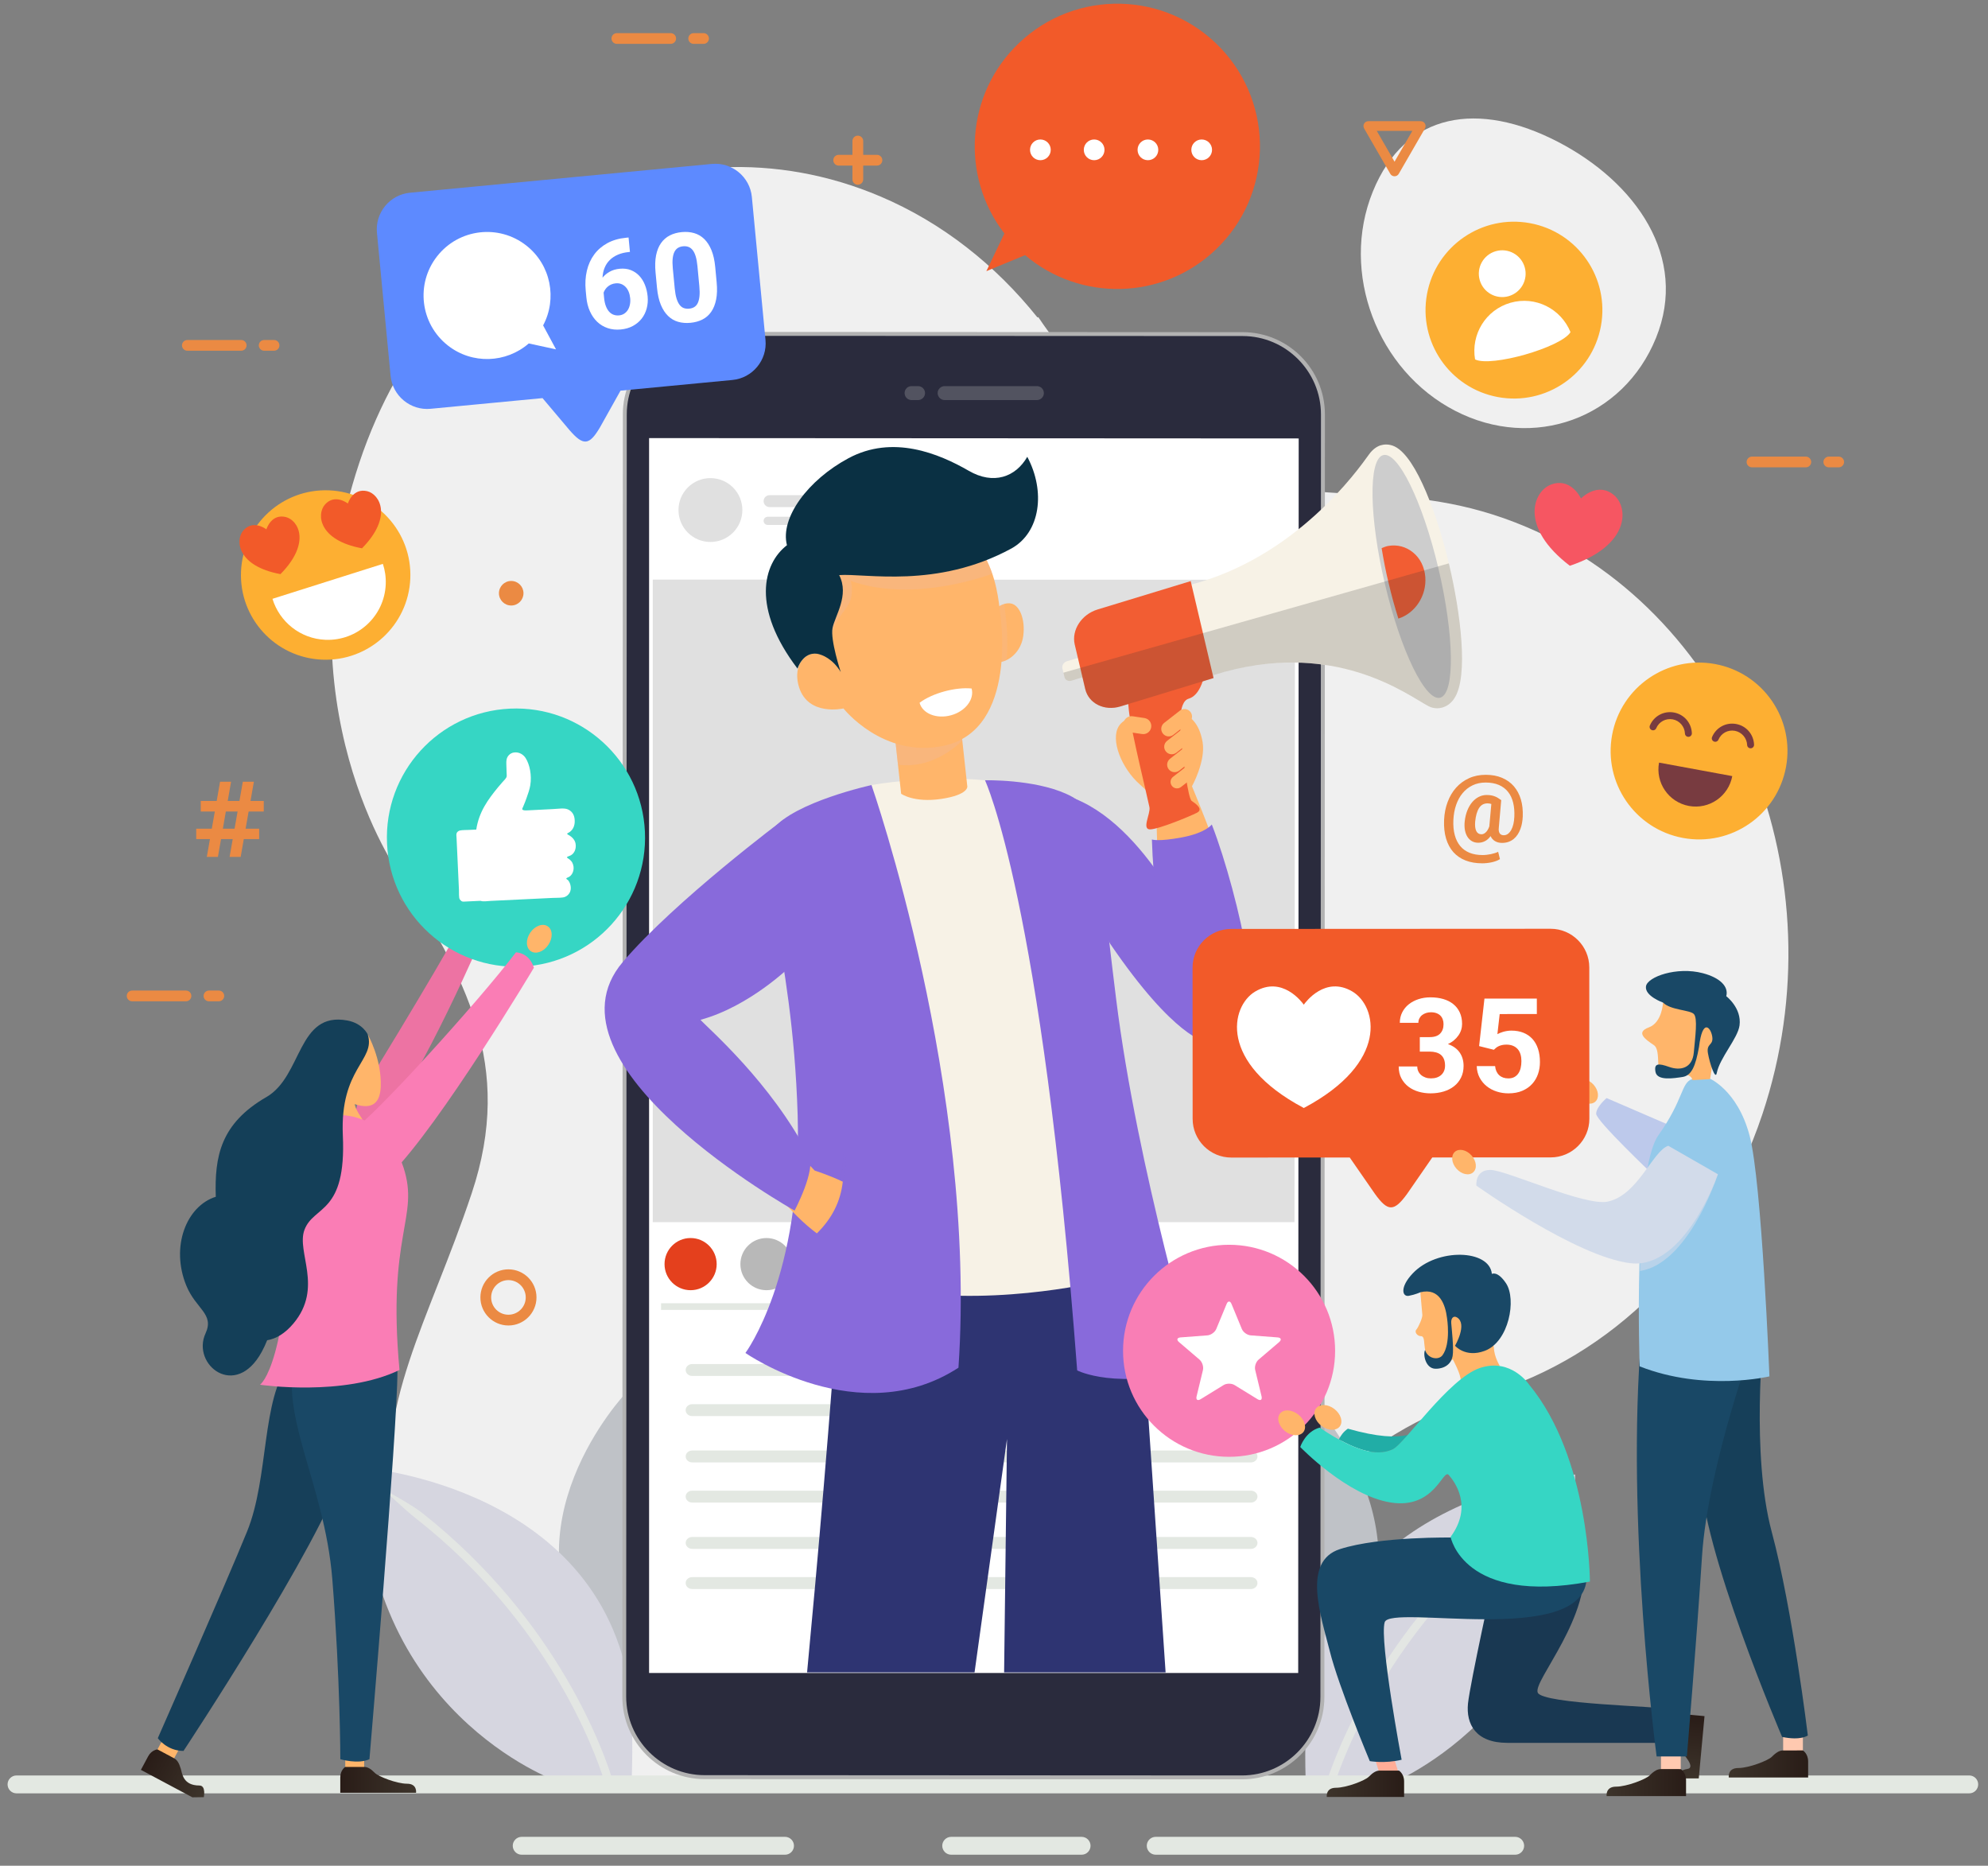 <svg xmlns="http://www.w3.org/2000/svg" width="162" height="152" viewBox="0 0 162 152" fill="none"><rect x="0" y="0" width="162" height="152" fill="#808080" stroke="none"/><path d="M124.396 42.938C114.371 38.686 107.637 41.727 99.23 38.163C93.19 35.601 88.24 31.234 84.612 25.84C84.585 25.843 84.558 25.845 84.536 25.855C81.125 21.599 76.81 18.156 71.726 15.998C54.692 8.773 35.697 18.479 29.289 37.673C22.681 57.467 32.524 71.125 32.499 71.166C37.894 79.575 41.928 86.77 38.439 97.215C34.9 107.815 30.539 114.354 31.975 123.664C33.078 130.816 37.242 136.891 44.664 144.986H97.86C98.377 141.377 98.837 137.797 100.153 133.861C105.809 116.914 121.291 113.603 121.298 113.529C131.202 110.533 139.73 102.41 143.616 90.769C150.024 71.57 141.421 50.161 124.396 42.938Z" fill="#F0F0F0"></path><path d="M118.576 33.467C124.948 36.758 132.279 34.099 134.946 27.529C137.614 20.963 133.296 14.829 126.924 11.54C120.552 8.251 114.533 9.047 111.867 15.615C109.198 22.184 112.202 30.177 118.576 33.467Z" fill="#F0F0F0"></path><path d="M33.435 47.133C33.274 50.944 30.056 53.901 26.248 53.742C22.436 53.58 19.479 50.365 19.641 46.557C19.799 42.746 23.016 39.787 26.826 39.948C30.634 40.108 33.595 43.327 33.435 47.133Z" fill="#FDAF32"></path><path d="M26.481 41.104C27.26 40.229 28.256 40.952 28.348 41.02C28.382 40.911 28.785 39.749 29.922 40.016C30.952 40.264 32.013 42.108 29.509 44.659L29.501 44.673L29.484 44.667C25.972 44.016 25.781 41.895 26.481 41.104Z" fill="#F25A29"></path><path d="M19.838 43.206C20.618 42.333 21.614 43.056 21.707 43.124C21.741 43.015 22.142 41.851 23.279 42.12C24.309 42.366 25.37 44.212 22.866 46.762L22.858 46.776L22.842 46.77C19.331 46.12 19.139 43.999 19.838 43.206Z" fill="#F25A29"></path><path d="M22.203 48.785C22.772 50.648 24.461 52.038 26.519 52.124C29.124 52.231 31.327 50.211 31.433 47.603C31.458 47.022 31.372 46.459 31.2 45.938L22.203 48.785Z" fill="white"></path><path d="M51.66 138.607L55.059 135.535C55.059 135.535 60.974 124.441 50.961 113.531C50.961 113.531 40.687 124.402 48.441 135.047C50.367 137.332 51.66 138.607 51.66 138.607Z" fill="#BFC2C7"></path><path d="M51.471 145.067L45.327 145.085C45.327 145.085 29.451 139.419 29.534 119.564C29.534 119.564 49.538 121.07 51.452 138.636C51.603 142.64 51.471 145.067 51.471 145.067Z" fill="#D6D6E0"></path><path d="M49.235 145.074L49.931 145.072C49.33 143.068 45.624 132.105 34.4 123.256C33.461 122.514 31.252 121.344 31.252 121.344C31.252 121.344 32.988 122.998 33.888 123.701C44.715 132.189 48.485 142.684 49.235 145.074Z" fill="#E3E6E3"></path><path d="M106.229 139.17L102.831 136.098C102.831 136.098 96.915 125.004 106.929 114.094C106.929 114.094 117.202 124.965 109.449 135.61C107.523 137.895 106.229 139.17 106.229 139.17Z" fill="#BFC2C7"></path><path d="M106.419 145.632L112.564 145.65C112.564 145.65 128.44 139.984 128.356 120.129C128.356 120.129 108.353 121.635 106.439 139.201C106.285 143.204 106.419 145.632 106.419 145.632Z" fill="#D6D6E0"></path><path d="M108.655 145.638L107.959 145.636C108.56 143.632 112.266 132.669 123.489 123.82C124.428 123.078 126.637 121.908 126.637 121.908C126.637 121.908 124.901 123.562 124.001 124.265C113.176 132.753 109.405 143.247 108.655 145.638Z" fill="#E3E6E3"></path><path d="M161.201 145.372C161.201 145.774 160.875 146.102 160.474 146.102H1.344C0.944 146.102 0.617 145.774 0.617 145.372C0.617 144.972 0.944 144.645 1.344 144.645H160.475C160.875 144.646 161.201 144.972 161.201 145.372Z" fill="#E3E8E2"></path><path d="M124.201 150.372C124.201 150.774 123.875 151.102 123.474 151.102H94.177C93.777 151.102 93.449 150.774 93.449 150.372C93.449 149.972 93.776 149.645 94.177 149.645H123.474C123.875 149.646 124.201 149.972 124.201 150.372Z" fill="#E3E8E2"></path><path d="M64.7 150.372C64.7 150.774 64.374 151.102 63.973 151.102H42.511C42.111 151.102 41.783 150.774 41.783 150.372C41.783 149.972 42.11 149.645 42.511 149.645H63.974C64.374 149.646 64.7 149.972 64.7 150.372Z" fill="#E3E8E2"></path><path d="M88.867 150.372C88.867 150.774 88.541 151.102 88.14 151.102H77.51C77.11 151.102 76.783 150.774 76.783 150.372C76.783 149.972 77.11 149.645 77.51 149.645H88.14C88.541 149.646 88.867 149.972 88.867 150.372Z" fill="#E3E8E2"></path><path d="M57.47 27.039C53.773 27.036 50.761 30.048 50.756 33.748L50.713 138.23C50.709 141.927 53.718 144.941 57.415 144.941L101.211 144.959C104.908 144.963 107.92 141.955 107.922 138.258L107.967 33.774C107.97 30.071 104.962 27.063 101.265 27.06L57.47 27.039Z" fill="#B2B2B2"></path><path d="M107.6 138.257C107.6 141.769 104.724 144.644 101.209 144.644L57.413 144.621C53.902 144.621 51.027 141.742 51.027 138.226L51.075 33.747C51.081 30.228 53.955 27.354 57.468 27.359L101.263 27.377C104.774 27.379 107.648 30.254 107.644 33.77L107.6 138.257Z" fill="#2A2B3D"></path><path d="M105.789 136.297L105.829 35.72L52.893 35.691V136.297H105.789Z" fill="white"></path><path d="M105.485 99.567L105.525 47.232L53.193 47.217V99.567H105.485Z" fill="#E0E0E0"></path><path d="M104.993 106.717L105.032 106.172H53.869V106.717H104.993Z" fill="#E3E8E2"></path><g opacity="0.3"><path d="M76.979 31.457C76.666 31.457 76.408 31.709 76.408 32.023C76.408 32.335 76.666 32.593 76.979 32.593H84.495C84.811 32.593 85.064 32.335 85.064 32.023C85.064 31.709 84.811 31.457 84.495 31.457H76.979Z" fill="#B2B2B2"></path><path d="M74.279 31.457C73.966 31.457 73.715 31.709 73.715 32.023C73.715 32.335 73.967 32.593 74.279 32.593H74.814C75.124 32.593 75.38 32.335 75.38 32.023C75.38 31.709 75.123 31.457 74.814 31.457H74.279Z" fill="#B2B2B2"></path></g><path d="M58.401 102.986C58.401 104.158 57.45 105.111 56.275 105.111C55.101 105.111 54.152 104.158 54.152 102.986C54.152 101.812 55.101 100.861 56.275 100.861C57.45 100.861 58.401 101.813 58.401 102.986Z" fill="#E4401D"></path><path d="M64.583 102.986C64.583 104.158 63.631 105.111 62.458 105.111C61.284 105.111 60.334 104.158 60.334 102.986C60.334 101.812 61.284 100.861 62.458 100.861C63.631 100.861 64.583 101.813 64.583 102.986Z" fill="#B8B8B8"></path><path d="M70.764 102.986C70.764 104.158 69.813 105.111 68.64 105.111C67.466 105.111 66.516 104.158 66.516 102.986C66.516 101.812 67.466 100.861 68.64 100.861C69.813 100.861 70.764 101.813 70.764 102.986Z" fill="#B8B8B8"></path><path d="M60.494 41.552C60.494 42.989 59.329 44.154 57.892 44.154C56.453 44.154 55.289 42.989 55.289 41.552C55.289 40.116 56.452 38.951 57.892 38.951C59.329 38.951 60.494 40.116 60.494 41.552Z" fill="#E0E0E0"></path><path d="M84.683 111.611C84.683 111.879 84.446 112.097 84.153 112.097H56.406C56.114 112.097 55.875 111.878 55.875 111.611C55.875 111.343 56.114 111.127 56.406 111.127H84.152C84.445 111.127 84.683 111.344 84.683 111.611Z" fill="#E3E8E2"></path><path d="M102.47 111.611C102.47 111.879 102.234 112.097 101.939 112.097H87.604C87.31 112.097 87.07 111.878 87.07 111.611C87.07 111.343 87.31 111.127 87.604 111.127H101.939C102.233 111.127 102.47 111.344 102.47 111.611Z" fill="#E3E8E2"></path><path d="M73.66 114.884C73.66 115.152 73.898 115.366 74.192 115.366H101.937C102.232 115.366 102.469 115.151 102.469 114.884C102.469 114.614 102.232 114.398 101.937 114.398H74.192C73.898 114.397 73.66 114.614 73.66 114.884Z" fill="#E3E8E2"></path><path d="M55.873 114.884C55.873 115.152 56.11 115.366 56.402 115.366H70.74C71.033 115.366 71.271 115.151 71.271 114.884C71.271 114.614 71.033 114.398 70.74 114.398H56.402C56.11 114.397 55.873 114.614 55.873 114.884Z" fill="#E3E8E2"></path><path d="M84.683 118.654C84.683 118.924 84.446 119.14 84.153 119.14H56.406C56.114 119.14 55.875 118.923 55.875 118.654C55.875 118.386 56.114 118.17 56.406 118.17H84.152C84.445 118.17 84.683 118.387 84.683 118.654Z" fill="#E3E8E2"></path><path d="M102.47 118.654C102.47 118.924 102.234 119.14 101.939 119.14H87.604C87.31 119.14 87.07 118.923 87.07 118.654C87.07 118.386 87.31 118.17 87.604 118.17H101.939C102.233 118.17 102.47 118.387 102.47 118.654Z" fill="#E3E8E2"></path><path d="M73.66 121.925C73.66 122.195 73.898 122.411 74.192 122.411H101.937C102.232 122.411 102.469 122.194 102.469 121.925C102.469 121.659 102.232 121.443 101.937 121.443H74.192C73.898 121.442 73.66 121.659 73.66 121.925Z" fill="#E3E8E2"></path><path d="M55.873 121.925C55.873 122.195 56.11 122.411 56.402 122.411H70.74C71.033 122.411 71.271 122.194 71.271 121.925C71.271 121.659 71.033 121.443 70.74 121.443H56.402C56.11 121.442 55.873 121.659 55.873 121.925Z" fill="#E3E8E2"></path><path d="M84.683 125.699C84.683 125.967 84.446 126.185 84.153 126.185H56.406C56.114 126.185 55.875 125.966 55.875 125.699C55.875 125.431 56.114 125.215 56.406 125.215H84.152C84.445 125.215 84.683 125.432 84.683 125.699Z" fill="#E3E8E2"></path><path d="M102.47 125.699C102.47 125.967 102.234 126.185 101.939 126.185H87.604C87.31 126.185 87.07 125.966 87.07 125.699C87.07 125.431 87.31 125.215 87.604 125.215H101.939C102.233 125.215 102.47 125.432 102.47 125.699Z" fill="#E3E8E2"></path><path d="M73.66 128.97C73.66 129.24 73.898 129.456 74.192 129.456H101.937C102.232 129.456 102.469 129.239 102.469 128.97C102.469 128.704 102.232 128.486 101.937 128.486H74.192C73.898 128.485 73.66 128.704 73.66 128.97Z" fill="#E3E8E2"></path><path d="M55.873 128.97C55.873 129.24 56.11 129.456 56.402 129.456H70.74C71.033 129.456 71.271 129.239 71.271 128.97C71.271 128.704 71.033 128.486 70.74 128.486H56.402C56.11 128.485 55.873 128.704 55.873 128.97Z" fill="#E3E8E2"></path><path d="M76.282 40.826C76.282 41.095 76.066 41.312 75.798 41.312H62.711C62.443 41.312 62.225 41.095 62.225 40.826C62.225 40.559 62.444 40.342 62.711 40.342H75.798C76.066 40.342 76.282 40.559 76.282 40.826Z" fill="#E0E0E0"></path><path d="M71.89 42.433C71.89 42.617 71.741 42.766 71.555 42.766H62.559C62.375 42.766 62.225 42.617 62.225 42.433C62.225 42.249 62.375 42.1 62.559 42.1H71.555C71.74 42.099 71.89 42.249 71.89 42.433Z" fill="#E0E0E0"></path><path d="M58.008 13.356L33.406 15.702C31.772 15.857 30.56 17.324 30.717 18.961L31.828 30.613C31.985 32.249 33.452 33.46 35.086 33.304L44.211 32.434C44.213 32.435 44.214 32.436 44.216 32.441L46.409 35.041C47.535 36.337 48.015 36.307 48.9 34.802L50.56 31.836C50.561 31.832 50.561 31.831 50.564 31.827L59.687 30.956C61.323 30.801 62.535 29.333 62.379 27.697L61.268 16.046C61.112 14.41 59.643 13.198 58.008 13.356Z" fill="#5D8AFF"></path><path d="M51.221 19.348L51.333 20.524L51.249 20.532C50.91 20.564 50.609 20.637 50.348 20.75C50.086 20.863 49.865 21.009 49.684 21.19C49.503 21.37 49.364 21.582 49.266 21.823C49.167 22.065 49.112 22.331 49.099 22.622C49.257 22.427 49.452 22.265 49.684 22.135C49.916 22.005 50.187 21.925 50.497 21.895C50.835 21.863 51.139 21.9 51.407 22.005C51.674 22.111 51.905 22.267 52.097 22.473C52.289 22.679 52.442 22.925 52.556 23.212C52.67 23.499 52.744 23.808 52.775 24.141C52.808 24.491 52.782 24.821 52.697 25.133C52.612 25.446 52.474 25.722 52.286 25.963C52.096 26.204 51.858 26.401 51.571 26.557C51.286 26.712 50.958 26.807 50.589 26.842C50.204 26.879 49.848 26.842 49.522 26.732C49.195 26.622 48.91 26.451 48.668 26.22C48.425 25.989 48.227 25.704 48.073 25.365C47.919 25.026 47.822 24.645 47.782 24.223L47.729 23.67C47.674 23.091 47.706 22.55 47.824 22.051C47.943 21.551 48.142 21.112 48.422 20.733C48.701 20.354 49.06 20.046 49.495 19.808C49.931 19.571 50.439 19.424 51.018 19.369L51.221 19.348ZM50.171 23.083C50.043 23.095 49.926 23.124 49.82 23.169C49.716 23.214 49.621 23.271 49.538 23.34C49.455 23.409 49.383 23.488 49.323 23.575C49.262 23.662 49.218 23.752 49.187 23.845L49.228 24.275C49.252 24.529 49.3 24.749 49.371 24.935C49.441 25.121 49.531 25.273 49.636 25.391C49.742 25.509 49.865 25.593 50.004 25.642C50.143 25.692 50.292 25.709 50.45 25.694C50.605 25.679 50.743 25.633 50.863 25.555C50.984 25.477 51.083 25.376 51.161 25.252C51.24 25.128 51.295 24.984 51.329 24.82C51.363 24.656 51.372 24.479 51.353 24.292C51.335 24.101 51.294 23.928 51.231 23.773C51.168 23.618 51.085 23.486 50.981 23.378C50.877 23.27 50.758 23.19 50.622 23.138C50.486 23.085 50.336 23.067 50.171 23.083Z" fill="white"></path><path d="M58.399 22.995C58.451 23.536 58.437 24.004 58.357 24.402C58.277 24.8 58.143 25.135 57.955 25.405C57.766 25.676 57.529 25.884 57.242 26.029C56.955 26.175 56.631 26.264 56.268 26.299C55.905 26.334 55.57 26.307 55.261 26.218C54.952 26.13 54.678 25.97 54.441 25.74C54.203 25.511 54.006 25.208 53.851 24.832C53.696 24.457 53.592 23.999 53.54 23.458L53.421 22.209C53.37 21.668 53.384 21.2 53.463 20.801C53.543 20.403 53.678 20.069 53.869 19.801C54.059 19.532 54.297 19.324 54.583 19.179C54.868 19.033 55.191 18.944 55.554 18.909C55.917 18.874 56.252 18.901 56.561 18.99C56.871 19.078 57.144 19.237 57.381 19.465C57.619 19.693 57.816 19.995 57.972 20.371C58.127 20.747 58.23 21.204 58.282 21.745L58.399 22.995ZM56.834 21.678C56.803 21.359 56.755 21.093 56.69 20.879C56.624 20.666 56.542 20.497 56.442 20.372C56.342 20.247 56.227 20.16 56.095 20.113C55.964 20.066 55.821 20.05 55.662 20.065C55.504 20.08 55.367 20.123 55.248 20.194C55.131 20.265 55.036 20.372 54.963 20.513C54.89 20.655 54.841 20.836 54.817 21.058C54.793 21.28 54.796 21.55 54.827 21.869L54.984 23.51C55.015 23.833 55.064 24.102 55.131 24.318C55.198 24.534 55.281 24.707 55.379 24.835C55.478 24.964 55.592 25.051 55.723 25.099C55.854 25.146 55.998 25.162 56.156 25.147C56.315 25.132 56.454 25.089 56.572 25.018C56.692 24.947 56.786 24.839 56.858 24.694C56.928 24.549 56.975 24.364 56.999 24.139C57.022 23.914 57.019 23.641 56.988 23.318L56.834 21.678Z" fill="white"></path><path d="M45.31 28.462L44.258 26.51C45.416 24.34 44.898 21.584 42.895 20.008C40.65 18.24 37.392 18.625 35.624 20.873C33.856 23.119 34.245 26.373 36.489 28.141C38.475 29.706 41.249 29.582 43.089 27.98L45.31 28.462Z" fill="white"></path><path d="M145.54 62.489C144.818 66.402 141.059 68.99 137.149 68.267C133.233 67.545 130.648 63.789 131.369 59.876C132.09 55.964 135.848 53.377 139.761 54.099C143.674 54.819 146.262 58.577 145.54 62.489Z" fill="#FDAF32"></path><path d="M141.161 63.228C140.855 64.875 139.278 65.963 137.628 65.66C135.98 65.354 134.889 63.775 135.193 62.129C135.932 62.263 140.534 63.112 141.161 63.228Z" fill="#783B40"></path><path d="M139.516 60.042C139.453 60.186 139.518 60.348 139.665 60.41C139.805 60.47 139.974 60.405 140.034 60.262C140.256 59.732 140.81 59.434 141.376 59.539C141.93 59.641 142.35 60.127 142.373 60.694C142.377 60.847 142.508 60.969 142.663 60.963C142.82 60.959 142.941 60.827 142.937 60.673C142.904 59.829 142.307 59.135 141.477 58.983C140.65 58.831 139.845 59.266 139.516 60.042Z" fill="#783B40"></path><path d="M134.446 59.106C134.386 59.25 134.452 59.414 134.594 59.474C134.738 59.537 134.905 59.47 134.964 59.327C135.188 58.799 135.743 58.501 136.311 58.605C136.864 58.707 137.283 59.194 137.304 59.759C137.309 59.915 137.442 60.037 137.595 60.029C137.751 60.024 137.871 59.893 137.868 59.739C137.837 58.895 137.237 58.201 136.413 58.048C135.587 57.896 134.776 58.331 134.446 59.106Z" fill="#783B40"></path><path d="M126.362 39.489C127.943 38.868 128.759 40.459 128.833 40.611C128.951 40.492 130.233 39.248 131.533 40.344C132.703 41.34 132.864 44.428 127.946 46.086L127.926 46.094L127.908 46.08C123.79 42.926 124.935 40.056 126.362 39.489Z" fill="#F65662"></path><path d="M71.462 12.613H70.342V11.49C70.342 11.248 70.146 11.051 69.902 11.051C69.659 11.051 69.464 11.248 69.464 11.49V12.614H68.343C68.1 12.614 67.904 12.81 67.904 13.052C67.904 13.293 68.099 13.49 68.343 13.49H69.464V14.612C69.464 14.856 69.658 15.051 69.902 15.051C70.146 15.051 70.342 14.856 70.342 14.612V13.49H71.462C71.706 13.49 71.9 13.293 71.9 13.052C71.9 12.809 71.706 12.613 71.462 12.613Z" fill="#EB8A43"></path><path d="M79.415 136.25L82.058 117.238L81.824 136.25H94.984L92.948 106.155L88.138 98.861C88.138 98.861 75.252 101.275 68.495 103.355C67.645 115.597 66.621 127.257 65.768 136.25H79.415Z" fill="#2E3472"></path><path d="M71.016 63.958C71.016 63.958 75.668 63.114 80.267 63.568C84.864 64.023 89.33 104.462 89.33 104.462C89.33 104.462 80.152 106.637 72.106 104.899C69.463 97.863 71.016 63.958 71.016 63.958Z" fill="#F7F2E6"></path><path d="M78.826 64.079C78.826 64.079 78.92 64.757 76.695 65.088C74.466 65.418 73.433 64.666 73.433 64.666L72.949 60.236L78.343 59.647L78.826 64.079Z" fill="#FFB56A"></path><path opacity="0.4" d="M78.418 60.332L78.358 59.803C78.298 59.756 78.232 59.709 78.156 59.67L72.949 60.235L73.176 62.302C75.801 62.644 77.772 60.97 78.418 60.332Z" fill="#F0B896"></path><path d="M81.041 49.677C81.041 49.677 81.68 49.039 82.381 49.165C83.082 49.288 83.553 50.438 83.39 51.769C83.227 53.103 82.204 53.922 81.338 53.957C80.472 53.995 81.041 49.677 81.041 49.677Z" fill="#FFB56A"></path><path opacity="0.3" d="M81.338 53.958C80.472 53.996 81.041 49.678 81.041 49.678C81.041 49.678 81.379 49.343 81.832 49.209C81.867 49.47 81.889 49.685 81.91 49.841C81.91 49.841 82.2 51.638 82.029 53.774C81.798 53.885 81.563 53.949 81.338 53.958Z" fill="#F0B896"></path><path d="M81.498 49.928C81.498 49.928 83.035 59.44 76.926 60.752C71.961 61.816 68.732 57.717 68.732 57.717C68.732 57.717 65.861 58.382 65.112 55.98C64.363 53.575 66.602 52.063 68.271 54.398C68.271 54.398 67.281 53.212 66.95 51.355C66.619 49.496 65.27 44.157 72.529 42.598C80.835 40.815 81.305 48.408 81.498 49.928Z" fill="#FFB56A"></path><path opacity="0.4" d="M80.855 46.745C80.535 45.805 80.04 44.838 79.267 44.043L77.754 44.146L68.267 45.987L66.65 48.399C66.625 48.992 66.664 49.556 66.729 50.053L67.728 53.125C67.488 51.052 68.566 50.182 69.106 49.307C69.65 48.431 69.331 47.327 69.331 47.327C74.029 49.001 79.547 47.218 80.855 46.745Z" fill="#F0B896"></path><path d="M68.511 54.749C68.511 54.749 67.65 52.136 67.843 51.163C68.03 50.188 69.234 48.5 68.383 46.852C70.512 46.69 76.334 47.992 82.415 44.687C84.782 43.38 85.217 40.039 83.712 37.215C82.765 38.869 80.953 39.521 78.944 38.355C76.509 36.951 72.75 35.389 69.136 37.334C65.836 39.106 63.553 42.195 64.128 44.417C62.156 45.94 61.231 49.535 64.99 54.471C64.99 54.471 65.394 53.104 66.592 53.262C67.008 53.338 67.846 53.659 68.511 54.749Z" fill="#0A3043"></path><path d="M79.175 56.092C79.418 56.976 78.663 57.955 77.495 58.273C76.321 58.595 75.177 58.138 74.934 57.254C76.008 56.447 77.908 55.96 79.175 56.092Z" fill="white"></path><path d="M98.257 84.873C98.257 84.873 95.719 84.596 90.46 76.876C90.46 76.876 85.614 67.395 87.608 65.074C93.985 67.65 97.998 77.711 97.998 77.711L98.257 84.873Z" fill="#886ADB"></path><path d="M94.231 65.532C94.231 65.532 94.249 75.417 95.436 79.819C96.618 84.223 98.02 85.298 99.365 85.076C100.708 84.854 102.477 83.028 101.618 77.806C100.759 72.582 97.132 64.059 97.132 64.059C97.132 64.059 98.257 62.036 98.001 60.467C97.74 58.9 96.921 58.114 95.826 57.99C94.733 57.863 91.921 58.019 91.188 59.134C90.451 60.252 91.391 62.596 92.892 63.914C94.326 65.173 94.231 65.532 94.231 65.532Z" fill="#FFB56A"></path><path d="M98.632 55.066L96.883 47.675C105.619 45.451 110.684 38.237 111.556 37.024C111.883 36.566 112.243 36.36 112.51 36.278C112.776 36.2 113.191 36.152 113.658 36.377C115.457 37.26 117.176 42.123 118.094 46.019C119.016 49.918 119.686 55.101 118.516 56.886C118.213 57.352 117.834 57.549 117.572 57.631C117.303 57.71 116.883 57.769 116.417 57.532C114.721 56.662 108.615 51.859 98.632 55.066Z" fill="#F7F2E6"></path><path d="M98.075 55.257C98.075 55.257 97.773 56.657 96.867 56.92C95.953 57.182 96.148 59.529 96.304 60.76C96.453 61.995 96.811 65.064 97.116 65.255C97.415 65.452 98.108 65.936 97.526 66.22C96.95 66.51 94.539 67.509 93.764 67.568C92.987 67.626 93.764 66.302 93.669 65.77C93.574 65.233 92.159 59.501 91.994 57.912C91.822 56.319 91.713 53.559 91.713 53.559L98.075 55.257Z" fill="#F25D33"></path><path d="M88.827 54.987L87.316 55.449C87.06 55.529 86.802 55.405 86.744 55.171L86.572 54.441C86.519 54.208 86.688 53.952 86.947 53.869L88.463 53.414L88.827 54.987Z" fill="#F7F2E6"></path><path d="M117.212 46.291C118.504 51.749 118.574 56.465 117.378 56.834C116.182 57.201 114.159 53.074 112.866 47.621C111.573 42.165 111.497 37.448 112.694 37.082C113.896 36.712 115.92 40.837 117.212 46.291Z" fill="#CDCDCD"></path><path d="M112.588 44.656C112.742 45.598 112.929 46.566 113.164 47.531C113.393 48.514 113.659 49.469 113.952 50.395C115.313 49.966 116.266 48.538 116.147 47.008C116.08 46.192 115.73 45.476 115.145 45.007C114.579 44.539 113.86 44.348 113.121 44.477C112.944 44.509 112.762 44.583 112.588 44.656Z" fill="#F25D33"></path><path d="M98.891 55.239L91.303 57.552C89.998 57.951 88.716 57.318 88.436 56.141L87.578 52.506C87.304 51.329 88.132 50.054 89.437 49.655L97.028 47.342L98.891 55.239Z" fill="#F25D33"></path><path opacity="0.2" d="M118.516 56.888C119.686 55.102 119.016 49.919 118.094 46.02C118.086 45.977 118.078 45.934 118.066 45.897L86.658 54.803L86.745 55.173C86.804 55.407 87.061 55.531 87.317 55.452L88.21 55.178L88.437 56.142C88.717 57.319 90 57.952 91.304 57.553L98.892 55.239L98.839 55.008C108.718 51.91 114.732 56.669 116.417 57.535C116.883 57.772 117.304 57.712 117.572 57.633C117.834 57.55 118.213 57.355 118.516 56.888Z" fill="#333333"></path><path d="M97.008 57.999C97.217 58.264 97.168 58.65 96.904 58.859L95.617 59.864C95.351 60.074 94.967 60.026 94.76 59.76C94.55 59.492 94.598 59.106 94.862 58.898L96.149 57.895C96.414 57.685 96.799 57.731 97.008 57.999Z" fill="#FFB56A"></path><path d="M91.56 58.875C91.631 58.516 91.98 58.288 92.338 58.359L93.291 58.503C93.648 58.574 93.877 58.922 93.805 59.279C93.735 59.637 93.385 59.868 93.028 59.795L92.078 59.653C91.718 59.581 91.488 59.233 91.56 58.875Z" fill="#FFB56A"></path><path d="M97.248 59.457C97.455 59.723 97.41 60.106 97.143 60.315L95.858 61.322C95.59 61.528 95.208 61.48 95.001 61.215C94.791 60.949 94.837 60.565 95.106 60.357L96.387 59.353C96.658 59.145 97.04 59.19 97.248 59.457Z" fill="#FFB56A"></path><path d="M97.488 60.914C97.697 61.181 97.648 61.564 97.383 61.774L96.098 62.778C95.83 62.986 95.447 62.94 95.239 62.674C95.03 62.408 95.079 62.023 95.344 61.815L96.627 60.811C96.896 60.601 97.279 60.648 97.488 60.914Z" fill="#FFB56A"></path><path d="M97.43 62.52C97.609 62.748 97.569 63.075 97.34 63.257L96.236 64.118C96.007 64.296 95.677 64.257 95.499 64.028C95.32 63.8 95.359 63.469 95.588 63.291L96.692 62.428C96.921 62.249 97.251 62.288 97.43 62.52Z" fill="#FFB56A"></path><path d="M80.268 63.569C80.268 63.569 84.901 73.411 87.778 111.645C87.778 111.645 90.934 113.307 97.549 111.5C97.549 111.5 92.687 95.325 90.952 81.386C89.219 67.449 89.591 65.896 86.9 64.68C84.212 63.465 80.268 63.569 80.268 63.569Z" fill="#886ADB"></path><path d="M71.017 63.957C71.017 63.957 79.66 88.678 78.104 111.425C70.036 116.679 60.744 110.225 60.744 110.225C60.744 110.225 65.397 104.004 65 90.833C64.58 76.922 61.237 69.781 62.981 67.558C64.726 65.336 71.017 63.957 71.017 63.957Z" fill="#886ADB"></path><path d="M96.307 68.222C98.264 67.856 98.748 67.17 98.748 67.17C99.898 70.127 101.086 74.602 101.617 77.805C102.482 83.027 100.678 84.857 99.308 85.08C97.936 85.303 96.509 84.233 95.31 79.829C94.518 76.921 93.959 71.654 93.867 68.391C93.867 68.391 94.35 68.589 96.307 68.222Z" fill="#886ADB"></path><path d="M65.415 94.346L66.39 95.366C66.39 95.366 67.522 95.723 68.677 96.269C68.499 97.876 67.811 99.251 66.564 100.484C65.533 99.712 64.427 98.651 63.291 97.217C65.158 94.037 65.415 94.346 65.415 94.346Z" fill="#FFB56A"></path><path d="M63.901 66.732C63.901 66.732 54.999 73.375 50.749 78.375C43.593 86.794 64.749 98.625 64.749 98.625C64.749 98.625 66.507 95.316 65.916 94.167C62.833 88.167 57.666 83.75 57.083 83.083C61.083 82 64.429 78.706 64.429 78.706L63.901 66.732Z" fill="#886ADB"></path><g opacity="0.6"><path opacity="0.6" d="M68.818 94.035C68.749 94.037 68.694 94.093 68.696 94.163C68.718 95.172 68.483 96.055 68.481 96.063C68.463 96.129 68.502 96.198 68.569 96.216C68.635 96.234 68.704 96.195 68.722 96.128C68.732 96.09 68.969 95.203 68.946 94.156C68.944 94.089 68.887 94.033 68.818 94.035Z" fill="#886ADB"></path></g><g opacity="0.6"><path d="M66.255 100.461C65.707 101.309 65.017 101.907 65.01 101.913C64.958 101.958 64.952 102.037 64.997 102.089C65.042 102.142 65.121 102.148 65.173 102.103C65.202 102.078 65.896 101.477 66.465 100.598C66.503 100.539 66.486 100.461 66.428 100.425C66.37 100.387 66.292 100.403 66.255 100.461Z" fill="#886ADB"></path></g><path d="M108.797 110.051C108.797 114.822 104.928 118.685 100.157 118.685C95.385 118.685 91.516 114.823 91.516 110.051C91.516 105.279 95.384 101.41 100.157 101.41C104.928 101.41 108.797 105.279 108.797 110.051Z" fill="#F97EB5"></path><path d="M99.956 106.233C100.065 105.967 100.247 105.967 100.355 106.233L101.194 108.264C101.301 108.533 101.629 108.767 101.92 108.791L104.11 108.957C104.397 108.98 104.455 109.148 104.233 109.341L102.561 110.767C102.34 110.956 102.214 111.339 102.287 111.62L102.803 113.757C102.87 114.036 102.724 114.143 102.478 113.992L100.604 112.84C100.358 112.689 99.953 112.689 99.708 112.84L97.836 113.992C97.589 114.142 97.442 114.036 97.509 113.757L98.026 111.62C98.093 111.34 97.967 110.956 97.747 110.767L96.079 109.341C95.857 109.153 95.914 108.981 96.201 108.957L98.392 108.791C98.679 108.767 99.006 108.532 99.115 108.264L99.956 106.233Z" fill="white"></path><path d="M107.244 114.74C106.956 115.115 107.151 115.755 107.685 116.163C108.217 116.572 108.885 116.59 109.176 116.211C109.464 115.832 109.267 115.194 108.734 114.786C108.204 114.377 107.534 114.36 107.244 114.74Z" fill="#FFB56A"></path><path d="M113.499 118.07C112.702 118.441 111.468 118.569 109.104 117.266C109.254 116.954 109.482 116.635 109.837 116.393C112.258 117.082 113.747 117.134 114.714 116.905C114.173 117.509 113.747 117.959 113.499 118.07Z" fill="#21ADA6"></path><path d="M135.395 139.928L137.23 140.097L137.078 141.736L135.145 141.561L135.395 139.928Z" fill="#FFAD97"></path><path d="M136.615 140.036C136.615 140.036 136.918 139.629 137.573 139.687C138.223 139.747 138.899 139.811 138.899 139.811L138.43 144.884L136.725 144.881C136.725 144.881 136.564 144.261 137.503 144.115C138.228 144.005 137.141 142.853 136.866 142.532C136.515 142.114 136.435 141.968 136.464 141.679C136.489 141.389 136.615 140.036 136.615 140.036Z" fill="url(#paint0_linear_1386_6365)"></path><path d="M129.01 126.918C129.836 131.613 124.869 136.965 125.311 137.903C125.752 138.841 135.244 139.007 135.854 139.229C136.236 140.218 135.906 141.988 135.906 141.988C135.906 141.988 125.424 141.988 122.827 141.988C120.236 141.988 119.461 140.441 119.624 138.789C119.795 137.128 121.777 128.137 121.777 128.137L129.01 126.918Z" fill="#193852"></path><path d="M113.547 143.085L114.098 144.841H112.527L111.947 142.994L113.547 143.085Z" fill="#FFAD97"></path><path d="M114.002 144.249C114.002 144.249 114.419 144.504 114.419 145.127C114.419 145.754 114.419 146.398 114.419 146.398H108.118C108.118 146.398 108.006 145.647 108.866 145.647C109.732 145.647 111.252 145.046 111.531 144.758C111.897 144.389 112.156 144.248 112.432 144.248C112.708 144.249 114.002 144.249 114.002 144.249Z" fill="url(#paint1_linear_1386_6365)"></path><path d="M115.742 105.281C115.742 105.281 115.882 106.901 115.906 107.125C115.929 107.34 115.593 108.124 115.414 108.326C115.236 108.529 115.513 108.859 115.776 108.852C116.038 108.841 116.036 109.184 116.069 109.501C116.143 110.182 116.342 112.319 118.386 110.741C118.386 110.741 119.095 112.038 119.026 112.508L122.222 111.282C122.222 111.282 121.76 110.568 121.729 109.764C121.701 108.957 118.362 104.073 115.742 105.281Z" fill="#FFB56A"></path><path d="M115.127 103.736C117.111 101.647 121.387 101.781 121.57 103.785C121.57 103.785 122.028 103.508 122.722 104.544C123.594 105.849 122.966 109.31 120.993 110.05C119.416 110.641 118.569 109.637 118.569 109.637C118.569 109.637 119.603 107.871 118.734 107.332C118.464 107.165 118.227 107.357 118.26 107.795C118.292 108.229 118.483 109.867 118.372 110.478C118.198 111.425 117.256 111.53 116.943 111.51C116.151 111.464 115.944 110.323 116.13 109.981C116.339 110.704 117.221 110.84 117.545 110.412C118.25 109.463 117.917 107.384 117.917 107.384C117.787 106.324 117.323 104.885 115.739 105.282C115.739 105.282 115.338 105.47 114.8 105.569C114.27 105.667 114.043 104.876 115.127 103.736Z" fill="#194866"></path><path d="M118.412 125.262C118.412 125.262 112.453 125.153 109.193 126.203C106.07 127.205 107.648 131.665 108.368 134.536C109.083 137.406 111.623 143.476 111.623 143.476C111.623 143.476 112.836 143.696 114.217 143.364C114.217 143.364 112.396 133.651 112.836 132.162C113.28 130.67 128.786 134.148 129.282 128.74C129.782 123.326 118.412 125.262 118.412 125.262Z" fill="#194866"></path><path d="M104.305 115.162C104.008 115.534 104.195 116.176 104.718 116.597C105.243 117.009 105.912 117.041 106.209 116.67C106.504 116.298 106.318 115.656 105.792 115.24C105.266 114.824 104.601 114.786 104.305 115.162Z" fill="#FFB56A"></path><path d="M124.611 112.808C124.611 112.808 123.139 110.597 120.602 111.446C118.06 112.294 114.457 117.629 113.497 118.07C112.54 118.51 110.957 118.622 107.538 116.305C106.359 116.634 105.955 117.885 105.955 117.885C105.955 117.885 109.781 121.862 113.349 122.41C116.919 122.965 117.584 119.613 118.06 120.166C118.538 120.718 120.048 122.707 118.208 125.208C118.208 125.208 119.239 130.785 129.56 128.848C129.56 128.848 129.542 118.785 124.611 112.808Z" fill="#36D6C4"></path><path d="M136.088 91.688L130.92 89.459C130.92 89.459 130.07 90.171 130.07 90.739C130.07 91.307 134.668 95.668 134.668 95.668L136.088 91.688Z" fill="#BDC9EB"></path><path d="M129.863 88.373C130.274 88.835 130.336 89.453 129.998 89.753C129.66 90.054 129.055 89.923 128.645 89.462C128.23 89 128.169 88.384 128.507 88.081C128.846 87.781 129.449 87.912 129.863 88.373Z" fill="#FFB56A"></path><path d="M126.359 75.666L100.326 75.679C98.597 75.679 97.18 77.096 97.18 78.827L97.187 91.158C97.187 92.89 98.605 94.305 100.334 94.305L109.991 94.3C109.994 94.303 109.993 94.305 109.994 94.308L112.035 97.253C113.089 98.725 113.596 98.741 114.671 97.252L116.708 94.306C116.711 94.302 116.71 94.3 116.714 94.296L126.368 94.292C128.099 94.292 129.518 92.874 129.516 91.142L129.509 78.812C129.51 77.081 128.091 75.666 126.359 75.666Z" fill="#F25A29"></path><path d="M102.272 80.786C104.482 79.468 106.098 81.642 106.244 81.851C106.39 81.642 108 79.465 110.213 80.783C112.211 81.981 113.218 86.557 106.275 90.252L106.249 90.271L106.22 90.253C99.279 86.564 100.28 81.987 102.272 80.786Z" fill="white"></path><path d="M115.698 84.494L116.503 84.493C116.887 84.493 117.171 84.397 117.355 84.205C117.541 84.014 117.632 83.759 117.632 83.441C117.632 83.301 117.612 83.171 117.569 83.051C117.527 82.931 117.464 82.828 117.379 82.742C117.293 82.657 117.186 82.59 117.057 82.541C116.928 82.492 116.777 82.468 116.602 82.468C116.462 82.468 116.332 82.489 116.207 82.529C116.083 82.57 115.975 82.627 115.883 82.7C115.79 82.773 115.717 82.863 115.663 82.969C115.609 83.075 115.582 83.196 115.582 83.327L114.07 83.328C114.07 83.014 114.135 82.729 114.266 82.473C114.396 82.217 114.574 81.999 114.798 81.82C115.023 81.64 115.287 81.501 115.59 81.401C115.894 81.301 116.218 81.252 116.564 81.252C116.947 81.252 117.296 81.298 117.612 81.39C117.928 81.483 118.199 81.62 118.426 81.803C118.653 81.986 118.829 82.212 118.955 82.483C119.081 82.754 119.144 83.066 119.144 83.421C119.144 83.585 119.119 83.747 119.068 83.907C119.018 84.067 118.943 84.219 118.843 84.359C118.743 84.501 118.623 84.631 118.481 84.752C118.337 84.872 118.174 84.975 117.989 85.059C118.418 85.211 118.738 85.442 118.949 85.748C119.16 86.055 119.265 86.418 119.266 86.836C119.266 87.191 119.198 87.509 119.059 87.788C118.922 88.067 118.733 88.302 118.493 88.491C118.252 88.681 117.967 88.827 117.638 88.925C117.308 89.025 116.952 89.074 116.569 89.074C116.245 89.074 115.927 89.031 115.617 88.944C115.306 88.857 115.029 88.723 114.787 88.542C114.545 88.36 114.349 88.133 114.201 87.859C114.054 87.586 113.979 87.26 113.979 86.883H115.491C115.491 87.026 115.518 87.156 115.574 87.276C115.63 87.394 115.708 87.496 115.807 87.582C115.906 87.667 116.024 87.734 116.16 87.783C116.296 87.832 116.444 87.855 116.604 87.855C116.782 87.855 116.942 87.832 117.086 87.783C117.228 87.733 117.35 87.663 117.449 87.57C117.549 87.478 117.624 87.368 117.677 87.241C117.73 87.114 117.755 86.972 117.755 86.814C117.754 86.612 117.726 86.439 117.668 86.293C117.61 86.148 117.527 86.031 117.42 85.94C117.312 85.849 117.18 85.783 117.024 85.739C116.869 85.696 116.696 85.673 116.504 85.673L115.699 85.674L115.698 84.494Z" fill="white"></path><path d="M120.531 85.224L120.967 81.354L125.235 81.352L125.236 82.612L122.209 82.614L122.021 84.251C122.073 84.224 122.137 84.192 122.214 84.159C122.29 84.127 122.379 84.095 122.478 84.065C122.578 84.036 122.686 84.01 122.802 83.992C122.919 83.973 123.04 83.963 123.166 83.963C123.532 83.963 123.858 84.022 124.146 84.138C124.433 84.255 124.676 84.423 124.877 84.642C125.075 84.862 125.228 85.13 125.332 85.448C125.436 85.765 125.488 86.125 125.488 86.525C125.489 86.864 125.437 87.186 125.333 87.493C125.228 87.8 125.069 88.07 124.856 88.304C124.644 88.538 124.377 88.725 124.053 88.865C123.732 89.004 123.353 89.074 122.917 89.074C122.589 89.074 122.271 89.025 121.965 88.926C121.657 88.827 121.385 88.683 121.148 88.492C120.912 88.303 120.719 88.069 120.573 87.794C120.427 87.52 120.348 87.205 120.338 86.854L121.834 86.853C121.865 87.17 121.976 87.416 122.166 87.593C122.357 87.769 122.605 87.856 122.911 87.856C123.102 87.856 123.265 87.82 123.4 87.747C123.534 87.674 123.644 87.574 123.729 87.448C123.815 87.323 123.877 87.174 123.918 87.002C123.958 86.829 123.978 86.644 123.978 86.444C123.978 86.246 123.954 86.063 123.905 85.897C123.856 85.732 123.781 85.59 123.679 85.474C123.578 85.358 123.451 85.267 123.297 85.202C123.144 85.138 122.963 85.104 122.754 85.104C122.614 85.104 122.493 85.118 122.39 85.142C122.287 85.166 122.196 85.198 122.116 85.236C122.036 85.274 121.966 85.319 121.904 85.37C121.843 85.42 121.787 85.472 121.734 85.524L120.531 85.224Z" fill="white"></path><path d="M136.962 142.93V144.729H135.352V142.834L136.962 142.93Z" fill="#FFC9B0"></path><path d="M136.961 144.126C136.961 144.126 137.394 144.385 137.394 145.024C137.394 145.667 137.394 146.327 137.394 146.327H130.923C130.923 146.327 130.806 145.556 131.693 145.556C132.58 145.556 134.138 144.941 134.427 144.644C134.8 144.267 135.067 144.125 135.35 144.125C135.635 144.126 136.961 144.126 136.961 144.126Z" fill="url(#paint2_linear_1386_6365)"></path><path d="M146.916 141.41V143.211H145.307V141.316L146.916 141.41Z" fill="#FFC9B0"></path><path d="M146.915 142.605C146.915 142.605 147.343 142.865 147.343 143.504C147.343 144.145 147.343 144.81 147.343 144.81H140.876C140.876 144.81 140.757 144.039 141.646 144.039C142.535 144.039 144.094 143.42 144.38 143.127C144.756 142.749 145.023 142.606 145.306 142.606C145.591 142.605 146.915 142.605 146.915 142.605Z" fill="url(#paint3_linear_1386_6365)"></path><path d="M143.711 108.777C143.711 108.777 142.674 118.455 144.378 124.806C146.083 131.154 147.318 141.389 147.318 141.389C147.318 141.389 146.748 141.825 145.222 141.505C145.222 141.505 138.576 126.012 138.576 119.9C138.576 113.788 138.576 108.958 138.576 108.958C138.576 108.958 142.561 107.631 143.711 108.777Z" fill="#163F59"></path><path d="M143.066 108.817C143.066 108.817 139.167 119.403 138.695 126.795C138.218 134.189 137.461 143.095 137.461 143.095H134.996C134.996 143.095 132.439 123.953 133.767 108.602C134.057 105.217 141.19 106.944 143.066 108.817Z" fill="#194866"></path><path d="M139.23 87.82C139.23 87.82 141.582 88.747 142.578 92.539C143.574 96.329 144.189 112.132 144.189 112.132C144.189 112.132 138.908 113.398 133.615 111.316C133.615 111.316 133.055 95.427 135.139 92.493C137.223 89.552 136.969 88.241 137.891 87.903C138.806 87.563 139.23 87.82 139.23 87.82Z" fill="#94C9EA"></path><path d="M135.517 81.679C135.517 81.679 135.456 83.296 134.361 83.701C133.263 84.104 134.072 84.68 134.766 85.14C135.456 85.605 134.734 87.827 135.716 87.594C136.696 87.363 137.851 87.421 137.911 87.998L139.35 87.912C139.35 87.912 140.36 82.604 138.834 81.91C137.304 81.22 135.517 81.679 135.517 81.679Z" fill="#FFB56A"></path><path d="M135.518 81.679C135.518 81.679 134.013 81.147 134.129 80.356C134.242 79.581 136.643 78.726 138.762 79.285C140.162 79.654 140.881 80.371 140.672 81.159C140.672 81.159 141.939 82.118 141.754 83.534C141.622 84.582 140.137 86.18 139.895 87.425C139.782 88.009 139.325 86.646 139.178 85.806C139.033 84.97 139.644 85.202 139.529 84.45C139.412 83.703 138.735 82.911 138.45 85.298C138.17 86.847 137.85 87.626 137.104 87.741C136.352 87.855 135.053 88.059 134.907 87.339C134.767 86.614 135.134 86.608 136.026 86.924C136.92 87.241 137.907 87.046 138.026 85.751C138.141 84.45 138.356 82.938 138.026 82.607C137.693 82.27 136.139 82.303 135.518 81.679Z" fill="#194866"></path><path opacity="0.6" d="M139.817 96.131L135.763 93.994C135.236 94.172 134.719 94.898 134.122 95.722C133.752 98.038 133.65 101.028 133.646 103.543C137.497 102.967 139.817 96.131 139.817 96.131Z" fill="#D2DBEA"></path><path d="M135.946 93.344C134.667 93.772 133.479 97.371 131.014 97.893C129.138 98.291 122.725 95.312 121.446 95.312C120.166 95.312 120.309 96.591 120.309 96.591C120.309 96.591 128.478 102.416 132.887 102.914C137.295 103.412 139.993 95.666 139.993 95.666L135.946 93.344Z" fill="#D2DBEA"></path><path d="M119.911 94.13C120.323 94.589 120.386 95.207 120.046 95.508C119.71 95.81 119.103 95.678 118.692 95.218C118.279 94.758 118.219 94.14 118.553 93.839C118.892 93.539 119.501 93.668 119.911 94.13Z" fill="#FFB56A"></path><path d="M130.456 26.571C129.734 30.484 125.975 33.071 122.065 32.349C118.149 31.627 115.564 27.872 116.285 23.958C117.006 20.046 120.764 17.459 124.677 18.181C128.59 18.901 131.178 22.659 130.456 26.571Z" fill="#FDAF32"></path><path d="M124.248 21.773C124.538 22.787 123.949 23.84 122.937 24.13C121.924 24.418 120.87 23.833 120.581 22.819C120.292 21.807 120.881 20.753 121.892 20.464C122.904 20.176 123.959 20.762 124.248 21.773Z" fill="white"></path><path d="M120.201 29.279C121.493 29.939 127.23 28.302 127.979 27.058C127.202 25.153 125.117 24.087 123.091 24.665C121.065 25.244 119.856 27.249 120.201 29.279Z" fill="white"></path><path d="M29.249 89.383C29.249 89.383 35.294 79.576 37.745 75.082C37.745 75.082 38.806 74.918 39.378 76.103C39.378 76.103 34.443 87.642 30.985 91.863C27.521 96.088 29.249 89.383 29.249 89.383Z" fill="#ED73A3"></path><path d="M40.262 74.088C40.556 73.478 40.433 72.811 39.991 72.599C39.547 72.385 38.95 72.708 38.657 73.317C38.363 73.928 38.483 74.595 38.928 74.808C39.37 75.021 39.969 74.7 40.262 74.088Z" fill="#FFB56A"></path><path d="M52.554 67.752C52.823 73.557 48.336 78.478 42.534 78.747C36.728 79.018 31.808 74.533 31.539 68.728C31.27 62.926 35.752 58.001 41.558 57.732C47.36 57.463 52.285 61.951 52.554 67.752Z" fill="#36D6C4"></path><path d="M46.395 68.059C46.329 68.014 46.228 67.994 46.212 67.909C46.345 67.819 46.407 67.808 46.484 67.735C46.748 67.517 46.878 67.154 46.821 66.701C46.775 66.313 46.56 66.058 46.263 65.935C45.967 65.809 45.493 65.894 45.056 65.914C44.393 65.944 43.761 65.981 43.101 66.014C42.935 66.022 42.591 66.058 42.555 65.921C42.549 65.876 42.615 65.768 42.644 65.689C42.752 65.457 42.839 65.195 42.919 64.981C43.031 64.663 43.154 64.324 43.212 63.978C43.347 63.16 43.165 62.278 42.833 61.759C42.672 61.503 42.323 61.234 41.868 61.307C41.569 61.353 41.314 61.603 41.273 61.926C41.244 62.127 41.27 62.362 41.272 62.589C41.272 62.697 41.275 62.813 41.282 62.927C41.281 63.045 41.306 63.169 41.284 63.271C41.252 63.413 41.06 63.588 40.943 63.721C40.814 63.862 40.681 64.025 40.571 64.154C39.788 65.117 39.035 66.112 38.81 67.585C38.802 67.586 38.794 67.587 38.789 67.586L38.22 67.612C37.994 67.623 37.708 67.616 37.508 67.654C37.366 67.68 37.24 67.77 37.206 67.894C37.174 67.983 37.197 68.126 37.204 68.266L37.4 72.505C37.411 72.731 37.378 73.113 37.462 73.264C37.488 73.312 37.592 73.413 37.646 73.434C37.729 73.472 37.863 73.449 37.991 73.444L39.022 73.395C39.068 73.394 39.12 73.392 39.171 73.392C39.374 73.471 39.689 73.409 40.001 73.394C41.712 73.316 43.405 73.236 45.038 73.152C45.322 73.138 45.608 73.153 45.882 73.112C46.162 73.072 46.399 72.848 46.474 72.6C46.584 72.278 46.446 71.864 46.28 71.7C46.236 71.655 46.152 71.646 46.147 71.553C46.218 71.497 46.32 71.475 46.404 71.419C46.705 71.218 46.864 70.719 46.636 70.278C46.572 70.154 46.445 70.037 46.342 69.967C46.299 69.932 46.215 69.912 46.198 69.823C46.307 69.755 46.435 69.732 46.537 69.668C46.801 69.514 46.969 69.159 46.905 68.747C46.859 68.425 46.611 68.191 46.395 68.059Z" fill="white"></path><path d="M28.135 142.807V144.526H29.675V142.717L28.135 142.807Z" fill="#FFB56A"></path><path d="M28.134 143.949C28.134 143.949 27.729 144.196 27.729 144.806C27.729 145.419 27.729 146.053 27.729 146.053H33.904C33.904 146.053 34.017 145.317 33.169 145.317C32.322 145.317 30.835 144.727 30.556 144.446C30.201 144.084 29.948 143.949 29.675 143.949C29.404 143.949 28.134 143.949 28.134 143.949Z" fill="url(#paint4_linear_1386_6365)"></path><path d="M13.37 141.518L12.562 143.034L13.919 143.758L14.771 142.161L13.37 141.518Z" fill="#FFB56A"></path><path d="M12.835 142.523C12.835 142.523 12.357 142.552 12.07 143.091C11.781 143.627 11.482 144.189 11.482 144.189L15.677 146.426L16.609 146.412C16.609 146.412 16.806 145.463 16.248 145.463C14.908 145.463 14.849 144.482 14.733 144.102C14.589 143.615 14.429 143.377 14.191 143.247C13.951 143.121 12.835 142.523 12.835 142.523Z" fill="url(#paint5_linear_1386_6365)"></path><path d="M23.595 111.081C21.286 113.937 21.933 120.353 20.134 124.769C18.337 129.182 12.859 141.606 12.859 141.606C12.859 141.606 13.595 142.646 14.953 142.646C14.953 142.646 26.182 125.669 27.98 119.784C29.779 113.901 28.881 110.713 28.881 110.713C28.881 110.713 24.237 110.288 23.595 111.081Z" fill="#163F59"></path><path d="M24.276 109.703C22.372 114.933 26.426 120.517 27.083 128.69C27.733 136.864 27.733 143.32 27.733 143.32C27.733 143.32 29.178 143.756 30.106 143.32C30.106 143.32 32.387 116.478 32.387 111.713C32.388 106.952 24.545 108.956 24.276 109.703Z" fill="#194866"></path><path d="M31.028 88.528C31.111 86.271 29.97 84.283 29.97 84.283C29.654 84.46 28.851 84.619 28.295 84.805C27.737 84.993 27.935 85.802 27.995 86.192C28.052 86.584 27.971 87.505 27.784 87.619C27.579 87.208 27.239 85.819 26.721 86.465C26.212 87.112 26.474 87.281 26.71 88.085C26.948 88.889 25.955 88.979 25.955 88.979C26.749 90.847 27.148 91.383 27.148 91.383C27.148 91.383 30.339 92.372 29.418 91.014C28.921 90.281 28.901 89.952 28.901 89.952C30.43 90.452 30.973 89.762 31.028 88.528Z" fill="#FFB56A"></path><path d="M26.849 90.876C26.849 90.876 23.767 91.505 23.73 96.462C23.625 111.208 21.188 112.813 21.188 112.813C21.188 112.813 28 113.813 32.554 111.61C31.526 100.476 34.205 99.222 32.886 95.127C32.069 92.587 30.073 90.543 26.849 90.876Z" fill="#FA7DB5"></path><path d="M28.659 92.151C30.443 91.031 38.941 81.658 42.044 77.586C42.044 77.586 43.12 77.585 43.507 78.84C43.507 78.84 35.876 91.625 31.814 95.688C27.952 99.549 25.321 94.245 28.659 92.151Z" fill="#FA7DB5"></path><path d="M44.68 76.981C45.063 76.421 45.046 75.745 44.639 75.468C44.233 75.19 43.595 75.42 43.213 75.978C42.83 76.536 42.849 77.214 43.254 77.492C43.662 77.77 44.3 77.542 44.68 76.981Z" fill="#FFB56A"></path><path d="M17.584 97.5C17.477 94.219 17.968 91.535 21.709 89.375C24.666 87.666 24.209 82.375 28.308 83.139C29.572 83.374 29.971 84.284 29.971 84.284C30.625 86.407 27.688 87.001 27.938 92.501C28.23 98.937 25.576 98.174 24.812 100.189C24.125 102.002 26.375 104.877 23.915 107.819C23.238 108.628 22.509 109.067 21.771 109.188C21.639 109.517 21.494 109.832 21.331 110.13C19.188 114.064 15.578 111.167 16.75 108.626C17.483 107.04 15.97 106.649 15.188 104.751C13.876 101.563 15.197 98.246 17.584 97.5Z" fill="#143F58"></path><path d="M83.025 3.516C87.669 -0.916 95.024 -0.744 99.457 3.899C103.89 8.542 103.719 15.898 99.075 20.33C94.73 24.477 88.01 24.591 83.533 20.787L80.377 22.091L81.847 19.021C78.255 14.371 78.68 7.663 83.025 3.516Z" fill="#F25A29"></path><path d="M97.08 12.207C97.08 12.675 97.456 13.052 97.923 13.052C98.391 13.052 98.768 12.675 98.768 12.207C98.768 11.741 98.391 11.363 97.923 11.363C97.456 11.363 97.08 11.741 97.08 12.207Z" fill="white"></path><path d="M92.699 12.207C92.699 12.675 93.074 13.052 93.541 13.052C94.01 13.052 94.387 12.675 94.387 12.207C94.387 11.741 94.01 11.363 93.541 11.363C93.074 11.363 92.699 11.741 92.699 12.207Z" fill="white"></path><path d="M88.318 12.207C88.318 12.675 88.692 13.052 89.162 13.052C89.628 13.052 90.005 12.675 90.005 12.207C90.005 11.741 89.628 11.363 89.162 11.363C88.692 11.363 88.318 11.741 88.318 12.207Z" fill="white"></path><path d="M83.936 12.207C83.936 12.675 84.311 13.052 84.779 13.052C85.246 13.052 85.624 12.675 85.624 12.207C85.624 11.741 85.246 11.363 84.779 11.363C84.311 11.363 83.936 11.741 83.936 12.207Z" fill="white"></path><path d="M113.981 14.166L116.118 10.465C116.188 10.344 116.188 10.193 116.118 10.07C116.048 9.947 115.915 9.873 115.774 9.873H111.504C111.361 9.873 111.231 9.947 111.16 10.07C111.09 10.192 111.09 10.343 111.16 10.465L113.295 14.166C113.365 14.287 113.496 14.361 113.639 14.361C113.78 14.361 113.911 14.287 113.981 14.166ZM113.64 13.174C113.249 12.498 112.581 11.341 112.191 10.664C112.972 10.664 114.308 10.664 115.089 10.664C114.698 11.341 114.03 12.498 113.64 13.174Z" fill="#EB8A43"></path><path d="M142.769 37.199C142.527 37.199 142.33 37.394 142.33 37.638C142.33 37.878 142.527 38.074 142.769 38.074H147.154C147.396 38.074 147.592 37.879 147.592 37.638C147.592 37.394 147.397 37.199 147.154 37.199H142.769Z" fill="#EB8A43"></path><path d="M149.028 37.199C148.788 37.199 148.59 37.394 148.59 37.638C148.59 37.878 148.787 38.074 149.028 38.074H149.831C150.073 38.074 150.27 37.879 150.27 37.638C150.27 37.394 150.073 37.199 149.831 37.199H149.028Z" fill="#EB8A43"></path><path d="M15.269 27.699C15.027 27.699 14.83 27.894 14.83 28.138C14.83 28.378 15.027 28.574 15.269 28.574H19.654C19.896 28.574 20.092 28.379 20.092 28.138C20.092 27.894 19.897 27.699 19.654 27.699H15.269Z" fill="#EB8A43"></path><path d="M21.528 27.699C21.288 27.699 21.09 27.894 21.09 28.138C21.09 28.378 21.287 28.574 21.528 28.574H22.331C22.573 28.574 22.77 28.379 22.77 28.138C22.77 27.894 22.573 27.699 22.331 27.699H21.528Z" fill="#EB8A43"></path><path d="M10.769 80.699C10.527 80.699 10.33 80.894 10.33 81.138C10.33 81.378 10.527 81.574 10.769 81.574H15.154C15.396 81.574 15.592 81.379 15.592 81.138C15.592 80.894 15.397 80.699 15.154 80.699H10.769Z" fill="#EB8A43"></path><path d="M17.028 80.699C16.788 80.699 16.59 80.894 16.59 81.138C16.59 81.378 16.787 81.574 17.028 81.574H17.831C18.073 81.574 18.27 81.379 18.27 81.138C18.27 80.894 18.073 80.699 17.831 80.699H17.028Z" fill="#EB8A43"></path><path d="M50.269 2.699C50.027 2.699 49.83 2.894 49.83 3.139C49.83 3.379 50.027 3.574 50.269 3.574H54.654C54.896 3.574 55.092 3.379 55.092 3.139C55.092 2.895 54.897 2.699 54.654 2.699H50.269Z" fill="#EB8A43"></path><path d="M56.528 2.699C56.288 2.699 56.09 2.894 56.09 3.139C56.09 3.379 56.287 3.574 56.528 3.574H57.331C57.573 3.574 57.77 3.379 57.77 3.139C57.77 2.895 57.573 2.699 57.331 2.699H56.528Z" fill="#EB8A43"></path><path d="M41.658 49.33C42.211 49.33 42.658 48.882 42.658 48.33C42.658 47.778 42.211 47.33 41.658 47.33C41.106 47.33 40.658 47.778 40.658 48.33C40.658 48.882 41.106 49.33 41.658 49.33Z" fill="#EB8A43"></path><path d="M124.088 66.521C124.08 66.696 124.061 66.869 124.03 67.044C124 67.217 123.954 67.383 123.894 67.542C123.835 67.701 123.761 67.851 123.671 67.988C123.58 68.126 123.476 68.244 123.353 68.346C123.232 68.446 123.089 68.527 122.932 68.583C122.774 68.641 122.597 68.67 122.402 68.67C122.181 68.67 121.99 68.623 121.829 68.527C121.668 68.431 121.547 68.295 121.465 68.117C121.336 68.297 121.188 68.433 121.016 68.522C120.845 68.612 120.661 68.658 120.457 68.658C120.269 68.658 120.102 68.615 119.955 68.534C119.807 68.451 119.684 68.335 119.586 68.183C119.488 68.034 119.42 67.85 119.377 67.639C119.338 67.427 119.328 67.191 119.356 66.928C119.391 66.599 119.463 66.3 119.569 66.034C119.675 65.768 119.807 65.542 119.965 65.354C120.125 65.166 120.305 65.022 120.506 64.92C120.709 64.817 120.922 64.767 121.149 64.767C121.299 64.767 121.43 64.779 121.542 64.802C121.655 64.825 121.759 64.855 121.849 64.895C121.941 64.933 122.026 64.978 122.103 65.03C122.18 65.081 122.256 65.134 122.333 65.187L122.137 67.418C122.121 67.547 122.124 67.651 122.144 67.732C122.163 67.812 122.193 67.878 122.233 67.924C122.275 67.969 122.322 68.001 122.377 68.02C122.431 68.038 122.486 68.046 122.543 68.046C122.67 68.046 122.782 68.008 122.885 67.93C122.987 67.852 123.074 67.746 123.149 67.613C123.223 67.477 123.282 67.317 123.325 67.135C123.367 66.952 123.393 66.756 123.401 66.545C123.422 66.12 123.388 65.736 123.305 65.393C123.221 65.05 123.083 64.756 122.891 64.515C122.698 64.272 122.45 64.083 122.145 63.95C121.839 63.819 121.478 63.752 121.058 63.752C120.664 63.752 120.309 63.829 119.995 63.982C119.679 64.135 119.409 64.346 119.185 64.619C118.959 64.89 118.783 65.212 118.655 65.586C118.529 65.958 118.455 66.363 118.434 66.8C118.413 67.268 118.451 67.68 118.548 68.036C118.644 68.39 118.792 68.688 118.995 68.93C119.196 69.172 119.45 69.353 119.754 69.475C120.06 69.598 120.409 69.66 120.806 69.66C120.917 69.66 121.031 69.654 121.148 69.64C121.265 69.627 121.378 69.609 121.491 69.586C121.603 69.563 121.71 69.534 121.81 69.503C121.91 69.471 122.001 69.437 122.083 69.397L122.23 69.991C122.14 70.051 122.037 70.1 121.921 70.143C121.806 70.186 121.685 70.221 121.556 70.25C121.431 70.277 121.3 70.298 121.167 70.312C121.036 70.327 120.908 70.333 120.791 70.333C120.281 70.333 119.827 70.257 119.431 70.103C119.035 69.949 118.702 69.722 118.435 69.424C118.169 69.126 117.97 68.756 117.839 68.317C117.708 67.878 117.654 67.372 117.677 66.8C117.7 66.273 117.797 65.785 117.966 65.336C118.134 64.887 118.363 64.499 118.657 64.17C118.951 63.843 119.3 63.586 119.708 63.4C120.116 63.214 120.569 63.123 121.073 63.123C121.573 63.123 122.016 63.204 122.401 63.368C122.786 63.531 123.105 63.76 123.364 64.058C123.62 64.355 123.811 64.712 123.935 65.128C124.059 65.549 124.108 66.012 124.088 66.521ZM120.21 66.931C120.182 67.27 120.213 67.528 120.299 67.704C120.388 67.88 120.529 67.968 120.725 67.968C120.772 67.968 120.822 67.959 120.877 67.939C120.932 67.919 120.988 67.886 121.045 67.836C121.105 67.787 121.16 67.721 121.213 67.64C121.268 67.557 121.318 67.452 121.363 67.324L121.527 65.499C121.48 65.483 121.431 65.471 121.379 65.462C121.328 65.452 121.274 65.449 121.217 65.449C120.922 65.449 120.692 65.574 120.529 65.826C120.365 66.08 120.26 66.446 120.21 66.931Z" fill="#EB8A43"></path><path d="M39.147 105.699C39.147 106.959 40.172 107.986 41.432 107.986C42.691 107.986 43.718 106.959 43.718 105.699C43.718 104.437 42.691 103.412 41.432 103.412C40.172 103.412 39.147 104.438 39.147 105.699ZM40.023 105.699C40.023 104.922 40.654 104.289 41.431 104.289C42.206 104.289 42.842 104.922 42.842 105.699C42.842 106.478 42.206 107.109 41.431 107.109C40.654 107.109 40.023 106.479 40.023 105.699Z" fill="#EB8A43"></path><path d="M19.787 63.684L19.512 65.252H18.557L18.831 63.684H17.933L17.658 65.252H16.359V66.113H17.505L17.259 67.513H15.99V68.359H17.109L16.853 69.812H17.757L18.012 68.359H18.964L18.709 69.812H19.612L19.867 68.359H21.118V67.513H20.014L20.261 66.113H21.494V65.252H20.414L20.689 63.684H19.787ZM19.114 67.514H18.161L18.403 66.114H19.361L19.114 67.514Z" fill="#EB8A43"></path><defs><linearGradient id="paint0_linear_1386_6365" x1="137.294" y1="144.935" x2="137.778" y2="139.707" gradientUnits="userSpaceOnUse"><stop stop-color="#3D342B"></stop><stop offset="1" stop-color="#291C17"></stop></linearGradient><linearGradient id="paint1_linear_1386_6365" x1="108.113" y1="145.324" x2="114.419" y2="145.324" gradientUnits="userSpaceOnUse"><stop stop-color="#3D342B"></stop><stop offset="1" stop-color="#291C17"></stop></linearGradient><linearGradient id="paint2_linear_1386_6365" x1="130.918" y1="145.226" x2="137.394" y2="145.226" gradientUnits="userSpaceOnUse"><stop stop-color="#3D342B"></stop><stop offset="1" stop-color="#291C17"></stop></linearGradient><linearGradient id="paint3_linear_1386_6365" x1="140.871" y1="143.708" x2="147.343" y2="143.708" gradientUnits="userSpaceOnUse"><stop stop-color="#3D342B"></stop><stop offset="1" stop-color="#291C17"></stop></linearGradient><linearGradient id="paint4_linear_1386_6365" x1="33.909" y1="145.002" x2="27.728" y2="145.002" gradientUnits="userSpaceOnUse"><stop stop-color="#3D342B"></stop><stop offset="1" stop-color="#291C17"></stop></linearGradient><linearGradient id="paint5_linear_1386_6365" x1="16.893" y1="145.883" x2="11.979" y2="143.26" gradientUnits="userSpaceOnUse"><stop stop-color="#3D342B"></stop><stop offset="1" stop-color="#291C17"></stop></linearGradient></defs></svg>